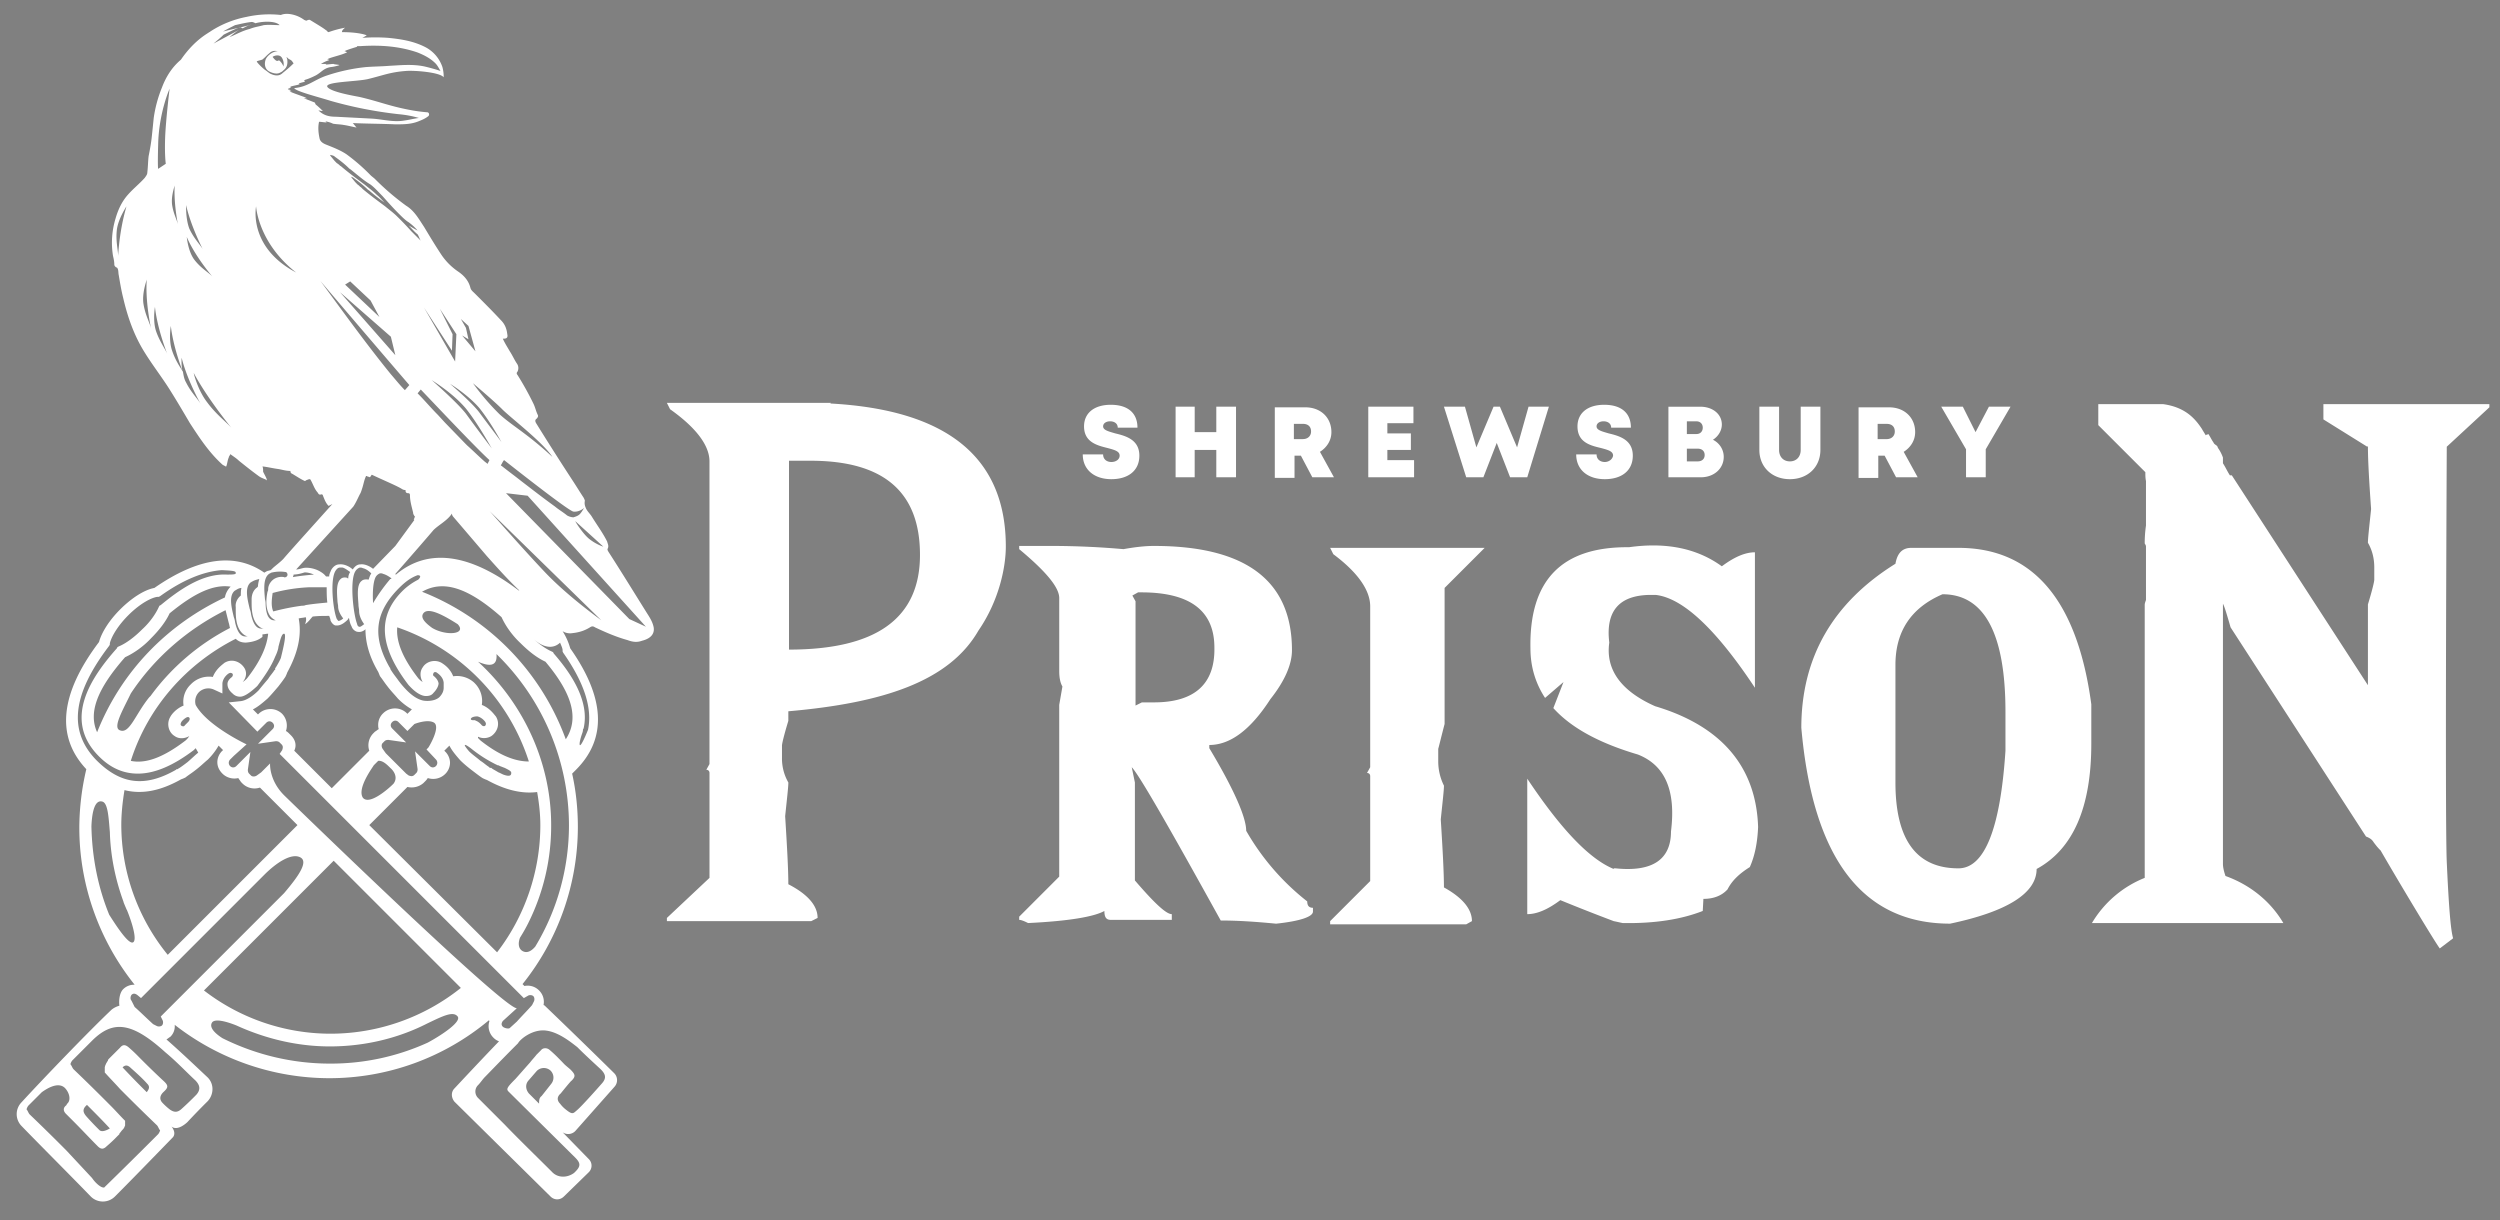 <svg xmlns="http://www.w3.org/2000/svg" width="125" height="61" fill="none"><rect width="100%" height="100%" fill="#808080" stroke="none"/><g clip-path="url(#a)"><path fill="#fff" d="M57.7 35.119h-.605l-.318.159v-5.214l-.159-.287.286-.159h.16c2.448 0 3.656.922 3.656 2.767.032 1.812-.986 2.734-3.02 2.734zm7.662 9.952a12.133 12.133 0 0 1-3.052-3.53c0-.667-.605-2.066-1.845-4.133v-.159c1.05 0 2.067-.763 3.053-2.29.731-.921 1.08-1.748 1.08-2.447 0-3.466-2.288-5.215-6.899-5.215-.477 0-.985.064-1.526.16a41.832 41.832 0 0 0-3.37-.16h-1.844v.16c1.335 1.112 2.003 1.907 2.003 2.447v3.657c0 .35.063.604.159.763l-.16.922v8.585l-2.002 2.003v.159c.095 0 .254.063.445.159 2.035-.096 3.307-.318 3.815-.604 0 .318.096.445.318.445h3.053v-.286c-.287 0-.89-.573-1.845-1.685v-4.897l-.158-.763c.35.35 1.812 2.893 4.45 7.663.86 0 1.781.063 2.767.159 1.208-.128 1.844-.35 1.844-.605v-.19c-.19 0-.286-.096-.286-.318zM72.23 36.2v-6.804l2.003-2.003h-7.726l.159.317c1.24.923 1.844 1.813 1.844 2.608v8.044l-.16.286c.096 0 .16.064.16.159v5.246l-2.003 2.003v.16h6.804l.286-.16c0-.604-.477-1.176-1.4-1.685 0-.731-.063-1.876-.158-3.402.095-.922.159-1.463.159-1.685a2.734 2.734 0 0 1-.286-1.24v-.604c.031-.096.127-.509.318-1.24zm10.524-.89c-1.717-.763-2.48-1.844-2.29-3.18-.19-1.558.478-2.353 2.004-2.384h.318c1.367.159 3.02 1.717 4.96 4.642v-6.773c-.477 0-1.018.223-1.654.7-1.272-.922-2.83-1.208-4.642-.954-3.37-.032-4.992 1.653-4.928 5.055 0 .923.254 1.75.731 2.48l.922-.794-.508 1.303c.89.986 2.289 1.749 4.228 2.321 1.368.54 1.908 1.813 1.654 3.847 0 1.4-.922 2.035-2.767 1.844h-.095v.032c-1.24-.508-2.67-2.035-4.324-4.515v6.773c.477 0 1.017-.223 1.653-.7a99.88 99.88 0 0 0 2.671 1.05c.16.031.286.063.445.095 1.622.032 2.957-.191 4.006-.604l.032-.604c.509 0 .922-.16 1.208-.477.223-.445.605-.795 1.113-1.113.255-.572.382-1.24.414-2.003-.096-3.02-1.844-5.056-5.151-6.041zm17.519 2.225c-.255 3.91-1.05 5.882-2.353 5.882-2.099 0-3.148-1.43-3.148-4.292v-5.882c0-1.685.795-2.862 2.353-3.53 2.099 0 3.148 1.972 3.148 5.883v1.94zm4.292-2.32c-.7-5.215-2.925-7.822-6.645-7.822h-2.353c-.445 0-.7.254-.795.794-3.116 1.94-4.706 4.674-4.706 8.204.573 6.517 3.053 9.792 7.44 9.792 2.862-.604 4.325-1.526 4.325-2.734 1.812-.986 2.734-3.052 2.734-6.264v-1.97zM39.45 32.48v-9.443h1.08c3.657 0 5.469 1.558 5.469 4.706 0 3.179-2.194 4.737-6.55 4.737zm2.066-12.305.032-.031h-8.204l.16.318c1.303.922 1.97 1.812 1.97 2.607v15.134l-.158.286c.095 0 .159.064.159.16v5.245l-2.13 2.003v.16h7.217l.318-.16c0-.604-.477-1.176-1.463-1.685 0-.731-.063-1.876-.159-3.402.096-.922.16-1.462.16-1.685a2.404 2.404 0 0 1-.319-1.24v-.604c0-.095.096-.509.318-1.24v-.477c4.738-.413 8.044-1.494 9.507-4.038 1.05-1.526 1.367-3.211 1.367-4.197 0-4.451-2.925-6.836-8.775-7.154zm82.953.191v-.159h-8.299v.763l2.194 1.367.032-.032c0 .732.063 1.781.159 3.148-.096.922-.159 1.463-.159 1.685.222.382.318.795.318 1.24v.604c0 .096-.096.51-.318 1.24v4.038l-6.804-10.492h-.096c-.127-.19-.222-.413-.349-.604v-.286a1.976 1.976 0 0 0-.223-.445c-.032-.032-.032-.064-.064-.128v.032c.032.064.064.128 0 0v-.032c-.063-.063-.159-.095-.19-.19-.096-.127-.159-.286-.255-.414-.031 0-.031.032-.063.032s-.032 0-.064.032c-.095-.159-.159-.254-.191-.318-.318-.477-.794-1.081-1.939-1.24h-3.243v1.05l2.353 2.352c0 .16 0 .286.031.445v2.226c-.063.445-.063.763-.063.89.032.064.063.095.063.16V30c-.031.095-.063.159-.063.254v13.64a5.393 5.393 0 0 0-2.639 2.258h9.57c-.636-1.081-1.653-1.908-2.893-2.353-.064-.19-.127-.413-.127-.604V30.19c.063.095.19.508.381 1.176l6.772 10.46c.159.064.287.128.382.287.095.127.191.254.318.381l.032.032c.954 1.653 2.734 4.61 2.957 4.896l.667-.508c-.127-.414-.222-1.685-.318-3.816-.095-2.13 0-20.762 0-20.762l2.131-1.971zM55.57 23.1c-.224 0-.414-.127-.414-.381h-1.018c0 .763.573 1.24 1.431 1.24.827 0 1.399-.414 1.399-1.177 0-.794-.668-.985-1.208-1.113-.318-.095-.604-.158-.604-.35 0-.158.159-.254.35-.254.19 0 .381.096.381.318h.986c0-.73-.477-1.144-1.336-1.144-.826 0-1.335.413-1.335 1.08 0 .796.668.955 1.176 1.082.35.095.604.159.604.381 0 .191-.19.318-.413.318zm4.164-.604h1.081v1.367h.986v-3.529h-.986v1.272h-1.08v-1.272h-.955v3.53h.954v-1.368zm4.96-1.304h.445c.287 0 .414.16.414.382 0 .223-.16.381-.414.381h-.445v-.763zm0 1.59h.35l.572 1.081h1.081l-.7-1.272c.35-.222.573-.572.573-.985 0-.732-.54-1.24-1.303-1.24H63.74v3.529h.986v-1.113h-.032zm6.009.223h-1.335v-.509h1.176v-.827h-1.176v-.508h1.304v-.827h-2.258v3.53h2.29v-.86zm6.741-2.671h-1.017l-.573 2.035-.858-2.035h-.318l-.859 2.035-.572-2.035h-1.05l1.114 3.53h.858l.668-1.718.668 1.717h.858l1.081-3.529zm2.798 2.766c-.223 0-.413-.127-.413-.381H78.81c0 .763.572 1.24 1.43 1.24.828 0 1.4-.414 1.4-1.177 0-.794-.668-.985-1.208-1.113-.318-.095-.604-.158-.604-.35 0-.158.159-.254.35-.254.19 0 .38.096.38.318h.987c0-.73-.477-1.144-1.336-1.144-.826 0-1.335.413-1.335 1.08 0 .796.636.955 1.176 1.082.35.095.604.159.604.381-.031.191-.222.318-.413.318zm4.101-.031v-.636h.54c.223 0 .35.127.35.318 0 .19-.127.318-.35.318h-.54zm0-2.003h.477c.191 0 .318.127.318.318 0 .19-.127.318-.318.318h-.477v-.636zm1.844 1.78c0-.381-.222-.7-.54-.858.254-.16.445-.445.445-.763 0-.509-.445-.89-1.081-.89h-1.59v3.529h1.622c.667 0 1.144-.445 1.144-1.018zm4.833-.349v-2.163h-.985v2.163c0 .35-.223.572-.54.572-.319 0-.541-.223-.541-.572v-2.163h-.986v2.163c0 .858.636 1.462 1.526 1.462s1.526-.604 1.526-1.462zm2.862-1.304h.445c.286 0 .413.159.413.381 0 .223-.159.382-.413.382h-.445v-.763zm0 1.59h.35l.572 1.08h1.08l-.699-1.271c.35-.223.573-.572.573-.986 0-.731-.54-1.24-1.304-1.24h-1.526v3.53h.986v-1.113h-.032zm4.419 1.08h.986v-1.399l1.24-2.13h-1.081l-.668 1.272-.636-1.272h-1.08l1.24 2.13v1.4z"/><path fill="#103B49" d="M14.903 3.896v.064c-.031 0-.095-.032-.127-.032.032 0 .096-.032.127-.032z"/><path fill="#fff" d="M32.677 31.335c-.064-.286-.223-.508-.382-.763-.636-1.017-1.24-2.003-1.876-2.988-.031-.064-.063-.096-.031-.16.063-.127 0-.222-.032-.35-.223-.444-.509-.826-.763-1.24-.096-.158-.255-.285-.318-.476a.524.524 0 0 1-.032-.318c0-.032-.032-.095-.064-.16-.19-.285-.381-.603-.572-.89a136.66 136.66 0 0 1-1.78-2.797c-.064-.096-.096-.191 0-.255.063-.063.095-.127.063-.19-.095-.191-.127-.382-.222-.573a15.258 15.258 0 0 0-.795-1.43c-.032-.032-.064-.096 0-.16a.391.391 0 0 0-.032-.413c-.127-.19-.223-.413-.35-.604-.127-.222-.254-.413-.35-.636h.064c.159 0 .19-.095.159-.222-.032-.287-.127-.51-.318-.7-.413-.445-.858-.89-1.304-1.335-.095-.096-.19-.16-.222-.286-.096-.382-.35-.636-.636-.827a3.15 3.15 0 0 1-.795-.795c-.318-.477-.604-.954-.89-1.43-.255-.382-.477-.796-.89-1.05a12.744 12.744 0 0 1-1.558-1.335c-.064-.064-.16-.127-.223-.191a9.537 9.537 0 0 0-1.208-1.05c-.286-.19-.604-.317-.922-.444-.16-.064-.35-.128-.413-.318-.064-.287-.096-.573-.032-.859.127 0 .254.032.381.032-.032-.032-.063-.064-.095-.064.159.032.286.064.413.128.19.031.382.031.54.063.223.032.446.096.637.127-.064-.063-.128-.159-.191-.222.731.032 1.43.032 2.13.063.413 0 .795 0 1.177-.159.159-.063.317-.127.476-.254.064-.064.032-.19-.063-.19a8.058 8.058 0 0 1-.922-.128c-.986-.19-1.495-.413-2.448-.636-.318-.063-1.463-.254-1.622-.509-.127-.254 1.399-.254 2.003-.381.795-.19 1.113-.35 1.94-.413.413-.032 1.685.063 1.875.318a1.81 1.81 0 0 0-.063-.51 1.751 1.751 0 0 0-.89-1.017c-.573-.286-1.177-.381-1.813-.445a8.921 8.921 0 0 0-1.303 0c.127-.063.222-.127.222-.127s-.35-.159-1.24-.159c0-.063.032-.127.16-.222a5.17 5.17 0 0 0-.827.222c-.032 0-.032-.032-.064-.032-.032-.031-.032-.063-.064-.063-.159-.127-.381-.255-.794-.509-.032-.032-.128 0-.191.032-.032 0-.064-.032-.096-.032-.381-.286-.89-.382-1.176-.254a5.256 5.256 0 0 0-1.717.095 5.059 5.059 0 0 0-1.812.731c-.032.032-.064.032-.096.064-.572.35-1.017.827-1.367 1.335l-.032.032c-.445.382-.73.859-.922 1.367A6.383 6.383 0 0 0 7.686 5.9c-.032.318-.064.636-.095.922-.032.318-.096.668-.16.986-.031.254-.031.54-.063.795 0 .127-.064.19-.127.286-.254.286-.572.54-.827.827-.318.35-.508.763-.636 1.208a4.15 4.15 0 0 0-.127 1.876c.032.127.064.286.064.413 0 .096.063.127.095.16h.032c.095.095.064.254.095.38.064.382.127.764.223 1.145.222.954.54 1.876 1.08 2.735.414.667.891 1.271 1.304 1.94.318.508.636 1.048.954 1.589.477.731.954 1.462 1.622 2.067.032.031.127.063.159.095h.032c.063-.159.063-.318.127-.445 0-.064.063-.096.063-.16h.032c.127.096.286.192.414.319.318.254.635.509.985.763.127.095.255.127.382.19.031 0 .031.033.031.064.032-.095-.159-.381-.19-.477 0-.095 0-.19-.032-.254h.032c.254.032.509.095.763.127.19.032.381.096.604.096v.031c0 .032.032.096.063.096.223.127.446.286.668.381.064-.063.127-.063.191-.095h.064c.127.19.19.445.35.636.063.063.063.159.19.127.096-.032.096.064.127.127.064.16.127.318.255.445l.19-.095s-2.289 2.543-2.416 2.702c-.127.16-.477.414-.572.51l-.096.095c-.031 0-.095.031-.127.031s-.064.032-.095.032c-.032.032-.064.032-.096.064-1.462-1.018-3.306-.763-5.5.763-.509.095-1.145.508-1.717 1.08-.54.541-.922 1.146-1.05 1.622-1.97 2.608-2.161 4.738-.635 6.36a12.88 12.88 0 0 0-.35 2.925c0 2.861.986 5.627 2.766 7.853a.766.766 0 0 0-.572.222c-.19.191-.223.573-.19.827a1.074 1.074 0 0 0-.382.19c-1.113 1.05-3.466 3.498-4.515 4.643a.845.845 0 0 0 0 1.176c.89.922 2.639 2.671 3.465 3.53a.854.854 0 0 0 1.209 0c.699-.7 1.844-1.876 2.893-2.957.063-.064.159-.255-.064-.54.318.253.795-.224.795-.224a35.18 35.18 0 0 1 1.018-1.049c.318-.35.318-.89-.032-1.208-.509-.477-1.272-1.208-2.035-1.876.064-.032.127-.095.19-.127a.725.725 0 0 0 .223-.604 12.58 12.58 0 0 0 7.726 2.67 12.43 12.43 0 0 0 7.98-2.893l.033.032a.8.8 0 0 0 .19.827.746.746 0 0 0 .287.19c-.859.89-1.75 1.845-2.226 2.353-.19.191-.159.477 0 .668l4.801 4.738c.19.19.477.19.668 0l1.24-1.209a.461.461 0 0 0 0-.667l-1.304-1.336a.49.49 0 0 0 .636-.063l1.971-2.226a.492.492 0 0 0-.031-.668 360.476 360.476 0 0 0-3.466-3.37s-.032-.032-.064-.032a.793.793 0 0 0-.222-.731.793.793 0 0 0-.732-.223l-.095-.095a12.577 12.577 0 0 0 2.766-7.853c0-.922-.095-1.813-.286-2.671l.19-.19c1.559-1.559 1.463-3.594-.285-6.074a3.246 3.246 0 0 0-.382-.858.707.707 0 0 0 .509.095c.318-.032.604-.127.858-.286.096-.064.16-.064.255 0 .54.254 1.049.477 1.621.636.255.095.477.127.732.032.508-.127.635-.414.572-.7zM5.906 12.8c0-.318-.128-.731-.064-1.304.064-.54.445-1.112.477-1.176 0 .063-.318.954-.413 2.48zm1.271 2.416c-.095-.54.16-1.208.16-1.24 0 .064-.096.954.222 2.48-.064-.318-.286-.667-.382-1.24zm7.186-12.24c0-.033-.032-.064-.032-.128l.064.064c.063.063.127.063.19.127.032.032.064.095.096.127l-.032.032c-.159.159-.35.318-.509.445-.159.159-.35.159-.572.064-.095-.032-.19-.128-.286-.191-.064-.032-.413-.35-.445-.445.032-.032.222-.064.286-.096.19-.159.159-.159.35-.318.127-.127.286-.127.413-.095-.222 0-.509.19-.604.413-.095.286 0 .509.19.604.192.096.382.128.51.064.127-.064.127-.064.19-.127.16-.127.223-.286.19-.54zm-.254-.064a.607.607 0 0 1 .063.413.692.692 0 0 0-.159-.254c-.127-.16-.095.159-.381-.223 0-.032.35-.19.477.064zM10.61 13.816c-.222-.222-.572-.413-.89-.826-.318-.414-.382-1.145-.382-1.145s.318.827 1.272 1.971zm-1.303-3.56s.159.858.826 2.193c-.159-.254-.445-.54-.667-1.017-.191-.509-.16-1.177-.16-1.177zm-.573-.986c0 .031-.063.763.16 1.94-.064-.255-.223-.541-.287-.955-.064-.445.127-.954.127-.985zm-.922 7.313c-.19-.541-.063-1.24-.063-1.24s.063.922.636 2.416c-.096-.286-.382-.636-.573-1.177zm.445-9.698c-.031.89.032 1.304.032 1.304l-.381.254s-.032-.064 0-1.208c.031-1.59.572-2.798.572-2.798s-.19 1.558-.223 2.448zm1.05 12.241c-.096-.159-.128-.35-.16-.54-.158-.255-.381-.573-.54-1.05-.19-.54-.064-1.24-.064-1.24s.064.859.573 2.226c-.064-.35-.032-.636-.032-.636s.19.922.954 2.321c-.16-.286-.477-.572-.731-1.08zm1.049.986c-.445-.573-.668-1.4-.668-1.463.032.064.572 1.113 1.876 2.735-.286-.318-.763-.668-1.208-1.272zm1.113-18.25c.19-.16.35-.287.508-.382-.413.222-.826.445-1.303.7.19-.16.35-.287.508-.446.255-.127.51-.254.764-.35.031-.031.127 0 .19.032.127-.063.223-.127.35-.159.032 0 .064-.031.095-.031-.445.127-.922.222-1.43.35.222-.128.413-.223.604-.319.286-.063.54-.127.826-.159.064 0 .128.032.191.064.477-.127 1.05-.095 1.208.095-.254 0-.508-.031-.794 0-.223.064-.477.096-.7.191-.382.096-.636.254-1.017.413zm1.335 8.457s.095 1.812 2.003 3.307c-2.416-1.272-2.003-3.307-2.003-3.307zm2.989-5.087c-.032-.032-.032-.096-.064-.096h.032s-.477-.19-.572-.222h.159a1.55 1.55 0 0 0-.223-.096c-.254-.095-.636-.222-.636-.254h.095c-.063-.032-.095-.064-.159-.064l-.031-.031h.032c.031 0 .063 0 .095.031-.032 0-.032-.031-.064-.031 0 0 .032 0 .032-.032h-.095c.032-.032.095-.032.159-.064 0 0-.032 0-.032-.032.032-.031.223-.063.35-.095.031 0 .063-.032.127-.032-.032 0-.032-.032-.064-.032.032-.031.318-.095.318-.095s0-.032-.063-.032l.063-.063c.223-.064.413-.16.54-.223.287-.159.382-.35.732-.413a2.2 2.2 0 0 0 .445-.096c0-.031-.254-.031-.286-.063-.127 0-.286.032-.413.032.031 0 .031-.032.063-.032h-.286a1.7 1.7 0 0 1 .413-.19c-.031-.033-.063-.033-.095-.033.032-.063.445-.159.731-.254.096-.032.16-.064.255-.095a.241.241 0 0 0-.128-.064c.096-.064.636-.223.636-.223s0-.031-.031-.031h.19c.986-.064 1.94 0 2.862.318.318.127.636.286.89.54.095.095.16.223.255.382a9.931 9.931 0 0 0-.795-.223c-.605-.127-1.177-.064-1.78-.032-.382.032-.796.032-1.177.064a9.071 9.071 0 0 0-2.003.445c-.605.223-.89.54-1.558.604.063.159 1.208.445 1.812.636a20.76 20.76 0 0 0 3.402.668c.35.031.7.095 1.018.19-.255.032-.477.096-.732.128-.54.095-1.08-.064-1.621-.096l-1.813-.095c-.318 0-.604-.064-.858-.318.159.032.223.032.223.032s-.223-.223-.35-.318zm14.371 22.097c-.032 0-.381-.127-.7-.381-.317-.255-.699-.859-.699-.89l1.399 1.271zM28.67 25.58c.318.032.54-.19.54-.19-.063.095-.127.222-.222.318-.096.095-.223.127-.318.159a.71.71 0 0 1-.318-.096c-.191-.159-.414-.286-.604-.445-.573-.413-1.145-.858-1.685-1.272-.319-.254-.668-.508-.986-.763-.032 0-.032-.032-.032-.032.064-.095.095-.19.159-.254.89.7 3.243 2.544 3.466 2.575zm-3.561-5.118c.445.445 2.035 1.653 2.511 2.384-1.271-1.176-1.97-1.526-2.639-2.13a12.046 12.046 0 0 1-1.335-1.558c.032.032 1.018.858 1.463 1.303zm-1.686-4.166.35 1.272-.668-.795.318.191-.127-.572-.254-.445.381.35zm.541 4.102c.54.668 1.081 1.653 1.113 1.717-.032-.064-.763-1.018-1.113-1.495-.381-.508-1.463-1.43-1.463-1.43s.89.54 1.463 1.208zm.636 2.035a87.545 87.545 0 0 1-1.304-1.749c-.445-.572-1.685-1.653-1.717-1.685.032.032 1.05.636 1.717 1.43.636.796 1.272 1.972 1.304 2.004zm-2.607-6.995.826 1.272-.063 1.367-1.558-2.703 1.399 2.162.032-.826-.636-1.272zm2.48 7.567-.096.19c-.063-.063-.127-.095-.19-.158-.287-.255-.541-.509-.827-.763l-.096-.096-1.017-1.049-.35-.381c-.35-.35-.667-.732-1.017-1.081l.159-.191c.731.763 2.734 2.893 3.434 3.529zm1.971 15.07c-.7 0-1.494-.317-2.416-1.048l-.128-.128v-.063a.711.711 0 0 0 .668-.032c.318-.223.445-.636.223-.986-.064-.063-.287-.413-.7-.572a1.256 1.256 0 0 0-.35-1.081l-.031-.032a1.27 1.27 0 0 0-1.05-.318c-.159-.413-.477-.604-.572-.667-.318-.191-.763-.096-.954.222-.159.223-.127.509 0 .731a1.01 1.01 0 0 1-.222-.19c-.763-.986-1.113-1.813-1.05-2.544a10.473 10.473 0 0 1 6.582 6.709zm-5.278-7.407c.254-.35 1.113.159 1.717.54.477.509-.572.604-1.272.19-.35-.253-.604-.508-.445-.73zm-6.613 6.104-.096-.095a.695.695 0 0 0-.159-.127.856.856 0 0 0-.19-.859.845.845 0 0 0-1.177 0l-.032.032-.254-.254c.254-.128.477-.318.731-.54.16-.16.35-.382.54-.605.096-.127.223-.286.35-.477.032-.064.064-.127.096-.223.54-.985.731-1.875.572-2.702.127-.032.255-.032.35-.064.032.064.032.191-.032.35.16-.095.286-.286.382-.381.286-.032.54-.032.826-.032.032.095.064.159.064.222.064.16.19.255.254.255h.032c.255.032.509-.223.573-.286l.063-.096c.032.16.064.318.127.413a.42.42 0 0 0 .286.287h.032c.127.032.286-.032.382-.128 0 .668.19 1.368.636 2.13.031.064.063.16.095.223.127.16.223.318.35.477.19.255.381.445.54.636a3.2 3.2 0 0 0 .7.54l-.223.223-.032-.032a.845.845 0 0 0-1.176 0 .796.796 0 0 0-.254.573c0 .063 0 .159.031.222-.063.032-.127.096-.19.127l-.096.096a.856.856 0 0 0-.19.858l-1.876 1.876-1.876-1.876c.127-.254.063-.54-.16-.763zM12.2 33.37c-.223-.318-.636-.445-.986-.222-.063.063-.413.286-.572.7a1.256 1.256 0 0 0-1.081.349l-.032.032a1.194 1.194 0 0 0-.35 1.049c-.381.159-.604.445-.667.572-.191.318-.096.763.222.954.223.159.509.127.732 0a1.014 1.014 0 0 1-.191.223c-1.081.826-1.972 1.176-2.735 1.017.859-2.703 2.798-4.865 5.247-6.105.127.128.286.191.508.191.382-.032.636-.127.827-.286v-.127c.095 0 .19-.032.286-.032-.064.636-.381 1.367-1.05 2.226a1.01 1.01 0 0 1-.222.19c.191-.222.223-.508.064-.73zm-2.798 2.735-.159.159c-.032.063-.095.063-.159.031s-.064-.095-.032-.159c0-.032.096-.159.255-.254s.254.064.095.223zm9.252-5.946c-.032-.54 0-1.05.127-1.304a.428.428 0 0 1 .223-.19c.064 0 .095 0 .159.031.127.032.286.127.413.223-.032.032-.032.032-.063.032-.35.413-.636.826-.859 1.208zm-.127-1.43c-.032.063-.063.158-.095.254-.16-.032-.287 0-.35.063-.254.19-.19.731-.159 1.177 0 .127.032.222.032.317 0 .287.159.54.254.668-.095.064-.19.16-.254.127-.032 0-.096-.063-.096-.127-.19-.477-.381-2.162-.095-2.639a.428.428 0 0 1 .223-.19c.063 0 .095 0 .159.031.159.032.318.16.413.255 0 .031 0 .031-.032.063zm-1.113.19c-.031 0-.031 0-.063-.032-.16-.032-.255 0-.318.064-.223.19-.191.667-.16 1.08 0 .096.033.223.033.287 0 .254.159.477.254.604a.546.546 0 0 1-.223.127c-.031 0-.063-.063-.095-.095-.19-.445-.35-1.971-.064-2.417.064-.095.128-.159.223-.159h.127c.127.032.286.16.382.223a.537.537 0 0 0-.096.318zm-5.66 2.194a.966.966 0 0 0-.063-.255c-.095-.413-.286-1.08.064-1.335.032 0 .032-.032.063-.032a.507.507 0 0 1 .255-.095c-.032.127-.032.254-.032.381-.16.127-.286.35-.254.573v.127c0 .318 0 .858.317 1.176.096.096.191.16.319.16h-.064c-.16.031-.445.031-.604-.7zm1.368.318c-.127 0-.413.031-.572-.732a.983.983 0 0 0-.064-.254c-.095-.413-.286-1.081.064-1.335.031 0 .031-.032.063-.032.096-.064.223-.095.35-.127-.032.127-.064.254-.064.381 0 0-.031 0-.031.032-.191.127-.287.35-.287.604v.127c0 .318 0 .859.318 1.177.096.095.191.159.318.159h-.095zm2.162-1.177c-.064.032-.127.032-.19.032a11.39 11.39 0 0 0-1.431.286c-.128-.286-.064-.668-.032-.922a8.3 8.3 0 0 1 1.812-.286h.891c0 .254 0 .509.032.763-.318.032-.7.064-1.081.127zm-.636-1.399c0-.032.032-.063.032-.127.127 0 .318-.032.509-.095.063-.032.286 0 .508.095-.35.032-.7.064-1.049.127zm-.381-.254c.063 0 .063.032.095.064 0 .031.032.063 0 .127l-.032.031c0 .032-.032.032-.032.032-.031 0-.063.032-.095 0a.7.7 0 0 0-.445.064c-.19.095-.35.318-.35.54 0 .032 0 .064-.032.128-.063.317-.127.826.127 1.208a.692.692 0 0 0 .287.222h-.064c-.127 0-.413-.032-.445-.794 0-.064 0-.16-.032-.255-.032-.413-.127-1.113.255-1.303.031 0 .031-.032.063-.032.254-.064.509-.064.7-.032zm-2.735.731c-.159.16-.254.35-.286.54-2.861 1.336-5.183 3.689-6.39 6.741-.446-.985 0-2.162 1.398-3.752.414-.19.89-.508 1.304-.953.413-.414.731-.827.922-1.24 1.24-1.018 2.194-1.463 3.052-1.336zM6.54 34.674c1.177-1.78 2.83-3.212 4.738-4.165l.159.636c.032.095.032.159.063.254A11.363 11.363 0 0 0 7.527 34.8l-.064.063c-.699.859-.985 1.845-1.462 1.654-.382-.127.127-.986.54-1.844zm15.262 3.306a.243.243 0 0 1 .063.16.243.243 0 0 1-.063.158c-.095.096-.223.096-.318 0l-.731-.73.127.89c0 .031 0 .127-.064.19l-.095.095c-.096.096-.19.064-.286.032l-.127-.095-1.018-1.017-.159-.223c-.063-.096-.063-.223 0-.286l.096-.096c.063-.063.159-.063.19-.063l.89.127-.699-.7c-.095-.095-.095-.222 0-.317.095-.096.223-.096.318 0l.445.445.35-.35c.254-.096.731-.223.986-.064.318.223-.223 1.145-.287 1.24l-.095.096.477.508zm-3.116.287.223-.223c.222-.032.445.19.604.35.222.19.381.509.159.795-.286.286-1.208 1.08-1.526.7-.318-.478.54-1.59.54-1.622zm1.685 1.08a.9.9 0 0 0 .795-.19l.095-.095a.698.698 0 0 0 .128-.16.856.856 0 0 0 .858-.19.796.796 0 0 0 .254-.573.796.796 0 0 0-.254-.572l-.032-.032.255-.254c.127.254.318.477.54.731.16.16.382.35.636.54.127.096.286.223.477.35.064.032.127.064.223.096.922.509 1.748.7 2.511.604.096.54.16 1.113.16 1.653 0 2.29-.764 4.547-2.163 6.36l-6.39-6.36 1.907-1.907zm1.717-2.543-.159.159.223-.223-.064.064zm1.526.668c.445.35.827.572 1.209.763.031 0 .031.032.095.032.032 0 .063.031.063.031.096.032.16.064.255.096.318.159.35.19.318.318-.032.095-.16.095-.35.031-.095-.031-.19-.095-.286-.127-.096-.063-.223-.127-.318-.19l-.032-.032h-.063c-.032 0-.032 0-.032-.032-.16-.095-.286-.223-.445-.318-.223-.19-.414-.318-.573-.477-.413-.477-.159-.35.16-.095zm.255-1.654c.254.064.413.287.413.318.032.064 0 .127-.032.16-.063.031-.127 0-.159-.032s-.127-.16-.286-.223c-.032 0-.032-.032-.064-.032h-.095c-.19 0-.127-.19.223-.19zm-2.957-6.835c-.255.127-.54.317-.795.572-1.272 1.272-1.145 2.798.318 4.705l.032.032c.381.414.667.509.826.509.16 0 .286-.032.382-.159.159-.159.254-.35.254-.477-.032-.19-.19-.318-.222-.35-.064-.032-.064-.095-.032-.159.032-.063.095-.063.159-.032.031.032.318.191.35.51v.254c0 .159-.064.318-.223.477-.254.222-.7.19-.827.158-.254-.063-.509-.222-.795-.508a4.539 4.539 0 0 1-.477-.572c-.095-.128-.222-.287-.317-.446 0 0 0-.031-.032-.031v-.064l-.032-.032c-.89-1.558-.731-2.766.477-3.974.286-.286.572-.509.922-.636.032 0 .254 0 .032.223zm-1.113-.255s-.032 0-.032-.032c.731-.826 1.749-2.003 1.908-2.194.254-.254.7-.476.922-.826 0 .063.032.127.063.159.573.668 1.113 1.303 1.685 1.971.541.604 1.05 1.177 1.622 1.717h-.032c-2.48-1.876-4.546-2.13-6.136-.795zm-3.052-20.89c.222.16.476.35.699.573.032.032.095.064.127.096.318.254.604.508.922.7.191.126.414.38.636.603.255.286.54.604.795.859.19.19.35.35.509.445.127.095.286.222.445.413a7.348 7.348 0 0 1-.445-.254c.159.159.286.318.445.445.064.095.095.222.159.318l-.477-.477a15.428 15.428 0 0 0-.7-.731c-.19-.191-.413-.35-.604-.51-.381-.285-.73-.54-1.113-.858l-.095-.095c-.063-.032-.095-.095-.159-.127-.127-.127-.127-.127-.254-.286-.064-.064-.064-.096-.096-.127.032.031.096.031.128.063.222.16.476.35.7.572.03.032.095.064.126.096.255.222.509.413.732.572-.128-.127-.255-.286-.382-.381-.19-.191-.413-.35-.604-.51-.382-.285-.731-.54-1.113-.858 0 0-.064-.063-.127-.095a.676.676 0 0 0-.16-.127c-.126-.127-.126-.127-.253-.286-.064-.064-.064-.096-.096-.128.191.032.223.064.255.096zm2.797 8.999.223.922-2.766-3.148 2.544 2.226zm-2.289-2.607.255-.16 1.017.954.445.827-1.717-1.621zm-1.24-.191c.096.127 3.466 4.07 4.452 5.214l-.223.255c-.254-.255-.477-.54-.7-.795-1.24-1.526-2.384-3.116-3.529-4.674zm.89 11.16c-.031 0-.031 0 0 0zm-.127-.19h-.095.095zm.89.317c.128-.19.223-.413.319-.604.063-.095.095-.223.127-.318.063-.19.095-.413.19-.604h.032c.032.032.096.032.16.063.031-.031.063-.095.095-.127.54.255 1.144.509 1.43.668.064.032.128.095.223.095h.032c0 .064 0 .16.127.16.064 0 .095.031.095.095 0 .318.096.604.16.89 0 .064.031.095.063.159l.032.032c-.032.032-.032.095-.064.127 0 0 0 .032.032.032l-.954 1.303-1.113 1.145c-.159-.127-.413-.254-.636-.223-.127 0-.254.064-.381.255-.127-.127-.414-.286-.668-.255-.127 0-.286.064-.413.287-.032.095-.096.19-.096.317h-.159a.857.857 0 0 0-.254-.222c-.286-.19-.7-.254-.922-.19-.127.031-.223.063-.318.063l2.862-3.148zM5.46 32.29l.032-.063v-.064c.096-.382.445-.922.922-1.399.604-.604 1.177-.89 1.463-.922h.063l.064-.032c1.145-.826 2.194-1.24 3.084-1.303.7.031.7.063.7.159 0 .063-.223.063-.446.063-1.24-.064-2.416.795-3.306 1.526l-.064.032-.032.064c-.159.35-.445.763-.826 1.112-.382.382-.795.7-1.177.859l-.063.032-.032.063c-1.272 1.431-2.734 3.561-.89 5.406.572.572 1.208.858 1.94.858.826 0 1.748-.382 2.797-1.176l.032-.032.063-.064.128.223c-.16.127-.318.286-.54.477-.128.095-.287.222-.446.318 0 0-.032 0-.032.031h-.063l-.032.032c-1.558.89-2.766.731-3.975-.477-1.43-1.462-1.208-3.306.636-5.723zm1.21 14.816c-.223.19-.922-.922-1.209-1.368-.572-1.399-.858-2.893-.89-4.42.032-.794.19-1.334.54-1.24.287.064.319.796.382 1.527.032 1.208.286 2.417.7 3.53l-.032-.064s.063.159.159.381c0 .032.032.032.032.064.222.54.508 1.43.318 1.59zm-.605-5.85c0-.573.064-1.177.16-1.75.89.223 1.812.032 2.83-.54a1.55 1.55 0 0 0 .222-.095c.159-.128.318-.223.477-.35.254-.19.445-.382.636-.54a3.2 3.2 0 0 0 .54-.7l.223.223-.032.031a.796.796 0 0 0-.254.573c0 .222.095.413.254.572.222.223.54.286.795.223.032.063.095.127.127.19l.095.096a.856.856 0 0 0 .859.19l1.876 1.876-6.486 6.486a10.319 10.319 0 0 1-2.322-6.486zm3.689 12.749c.254.254.286.477.063.731a15.67 15.67 0 0 1-.763.732c-.19.159-.35.159-.572 0a3.25 3.25 0 0 1-.35-.318c-.159-.16-.159-.35.032-.54.286-.255.254-.35-.032-.605a41.486 41.486 0 0 1-1.208-1.176 7.174 7.174 0 0 0-.509-.477c-.159-.127-.286-.127-.413.032l-.477.476-.032.032-.032.032c-.031.032-.063.064-.063.095 0 .032-.032.032-.032.064-.032.032-.032.064-.064.095 0 .032 0 .032-.031.064 0 .032-.032.095-.032.127v.254c.254.287.509.541.763.827a102.62 102.62 0 0 0 1.844 1.813c.064.063.095.19.159.254a.518.518 0 0 1-.095.19 273.25 273.25 0 0 1-2.703 2.671c-.095 0-.159-.031-.286-.127a1.633 1.633 0 0 1-.318-.35L3.33 57.535a99.974 99.974 0 0 0-1.844-1.812c-.064-.064-.095-.19-.159-.254a.518.518 0 0 1 .095-.191l.668-.668c.223-.159.795-.54 1.145-.222.222.222.318.572.159.763-.032.032-.064.063-.064.095l-.032.032c-.159.127-.127.286 0 .413l.382.382c.413.413.795.826 1.208 1.24.159.159.286.159.445 0a7.44 7.44 0 0 0 .54-.509l.033-.032.063-.063v-.032c.064-.064.095-.127.16-.191l.03-.032c.033-.032.033-.063.064-.095 0-.032.032-.064.032-.095v-.223c-.254-.254-.477-.509-.731-.763a99.974 99.974 0 0 0-1.844-1.813c-.064-.063-.096-.19-.16-.254a.518.518 0 0 1 .096-.19l1.018-1.018c1.017-.986 1.94-.922 3.624.604.573.477 1.018.954 1.495 1.399zm-2.417.604a44.988 44.988 0 0 1-1.208-1.24c.127-.127.254-.127.413.032.287.254.573.509.827.795.127.127.095.254-.032.413zm-2.988.636c.381.382.763.763 1.144 1.177-.159.095-.381.19-.509.095a14.147 14.147 0 0 1-.667-.7c-.191-.222-.191-.381.032-.572zm3.688-4.42.095.191c.032.064.032.191-.032.255-.063.063-.19.063-.254.032l-.19-.096c-.35-.318-.668-.636-.923-.858l-.159-.318c-.063-.064-.063-.191 0-.286.096-.096.191-.064.286 0l.191.159 6.168-6.169c.604-.604 1.367-1.112 1.813-.858.381.222-.096.922-.827 1.78l-6.168 6.169zM21.39 52.13a11.68 11.68 0 0 1-4.897 1.05c-1.876 0-3.72-.446-5.373-1.272-.445-.287-.668-.573-.509-.795.16-.191.731-.032 1.208.159 1.463.667 3.053 1.049 4.674 1.049 1.685 0 3.37-.382 4.865-1.145.795-.381 1.303-.636 1.526-.35.19.255-.731.89-1.494 1.304zm-4.865-.445a10.36 10.36 0 0 1-6.327-2.162l6.486-6.486 6.359 6.359a10.44 10.44 0 0 1-6.518 2.289zm10.747-.159c.667.064 1.335.636 1.59.827.38.381.763.731 1.176 1.113.254.254.286.445.063.699-.222.254-.985 1.113-1.24 1.335-.19.16-.222.255-.54 0a1.507 1.507 0 0 1-.318-.318c-.159-.158-.159-.35.032-.508 0 0 .509-.636.54-.636.223-.223.191-.318-.063-.572-.414-.35-.191-.16-.573-.541a6.103 6.103 0 0 0-.477-.445c-.127-.096-.317-.096-.413.032l-.095.095-.064.064-.064.063c-.095.127-.222.255-.317.382-.255.286-.477.54-.732.826-.413.414-.477.51-.35.636.191.191 3.148 3.116 3.339 3.307.286.286.254.445 0 .7l-.064.063c-.35.255-.826.255-1.112-.063-.636-.636-1.78-1.75-2.353-2.353L23.9 54.895a.45.45 0 0 1 0-.636c.128-.127.223-.286.35-.413.127-.127.827-.858 1.558-1.59l.095-.095c.096-.19.7-.7 1.368-.636zm-.318 3.656-.509-.508c-.159-.191-.19-.445-.032-.636l.413-.477a.499.499 0 0 1 .7-.032c.19.19.19.477.032.668l-.477.604c-.127.095-.127.223-.127.381zm-.54-5.405c.063-.032.19-.032.254.032.063.064.063.19.031.255l-.095.19c-.19.223-.477.509-.763.827l-.35.318c-.063.063-.286 0-.35-.064-.095-.095-.063-.19 0-.286l.7-.636c-.7 0-11.637-10.651-11.637-10.651-.763-.763-.7-1.59-.7-1.59l-.445.445-.222.16c-.096.063-.223.063-.286 0l-.096-.096c-.063-.064-.063-.16-.063-.19l.127-.891-.7.7c-.095.095-.222.095-.318 0a.243.243 0 0 1-.063-.16c0-.063.032-.127.063-.159l.191-.19.636-.573s-1.971-.922-2.544-1.97a.662.662 0 0 1 .16-.637.676.676 0 0 1 .762-.127l.414.19v-.508c.032-.318.318-.509.35-.509.063-.032.127 0 .159.032.031.064 0 .127-.032.16-.032.03-.223.158-.223.349 0 .159.064.318.255.477a.504.504 0 0 0 .381.159c.16 0 .414-.127.827-.509l.032-.032c.381-.509.7-.985.89-1.462.063-.127.127-.286.159-.445v-.032c.095-.35.159-.668.286-.668.159 0-.127 1.05-.159 1.208-.064.16-.159.318-.254.477l-.032.032v.064c0 .031 0 .031-.032.031-.095.16-.223.286-.318.446-.19.222-.35.413-.477.572-.318.318-.636.508-.89.54l-.604.064 1.43 1.462.446-.445c.095-.095.222-.095.318 0 .095.096.095.223 0 .318l-.732.732.89-.128c.032 0 .128 0 .191.064l.096.095c.095.096.063.191.032.287l-.128.19 12.21 12.21.222-.128zm.349-2.448c-.19.223-.413.35-.636.223-.223-.128-.223-.414-.127-.668.159-.254.286-.477.413-.731a10.864 10.864 0 0 0 1.145-4.897c0-3.147-1.4-6.104-3.657-8.171.51.223.986.286.922-.382a11.972 11.972 0 0 1 3.625 8.553c0 2.13-.572 4.229-1.685 6.073zm1.526-10.365a12.546 12.546 0 0 0-7.186-7.376c1.05-.604 2.29-.223 3.975 1.271.19.414.509.89.954 1.304.413.413.826.731 1.24.922 1.367 1.621 1.685 2.862 1.017 3.879zm1.113-.477c-.064.159-.35.858-.413.763-.032-.063.031-.318.095-.509.032-.095.064-.159.064-.254 0-.032.031-.063.031-.063.318-1.368-.635-2.767-1.494-3.752l-.032-.064-.063-.032c-.287-.127-.605-.35-.89-.604.699.604 1.144.318 1.303.16.064.158.127.285.127.38v.064l.032.064c1.05 1.494 1.463 2.766 1.24 3.847zm-2.162-7.885c-1.145-1.208-2.67-2.957-2.766-3.052l5.596 5.468c-.032-.032-1.654-1.176-2.83-2.416zm4.229 2.353L25.3 24.658l1.081.128 5.914 6.55-.826-.382z"/></g><defs><clipPath id="a"><path fill="#fff" d="M.564.558h124v59.774h-124z"/></clipPath></defs></svg>